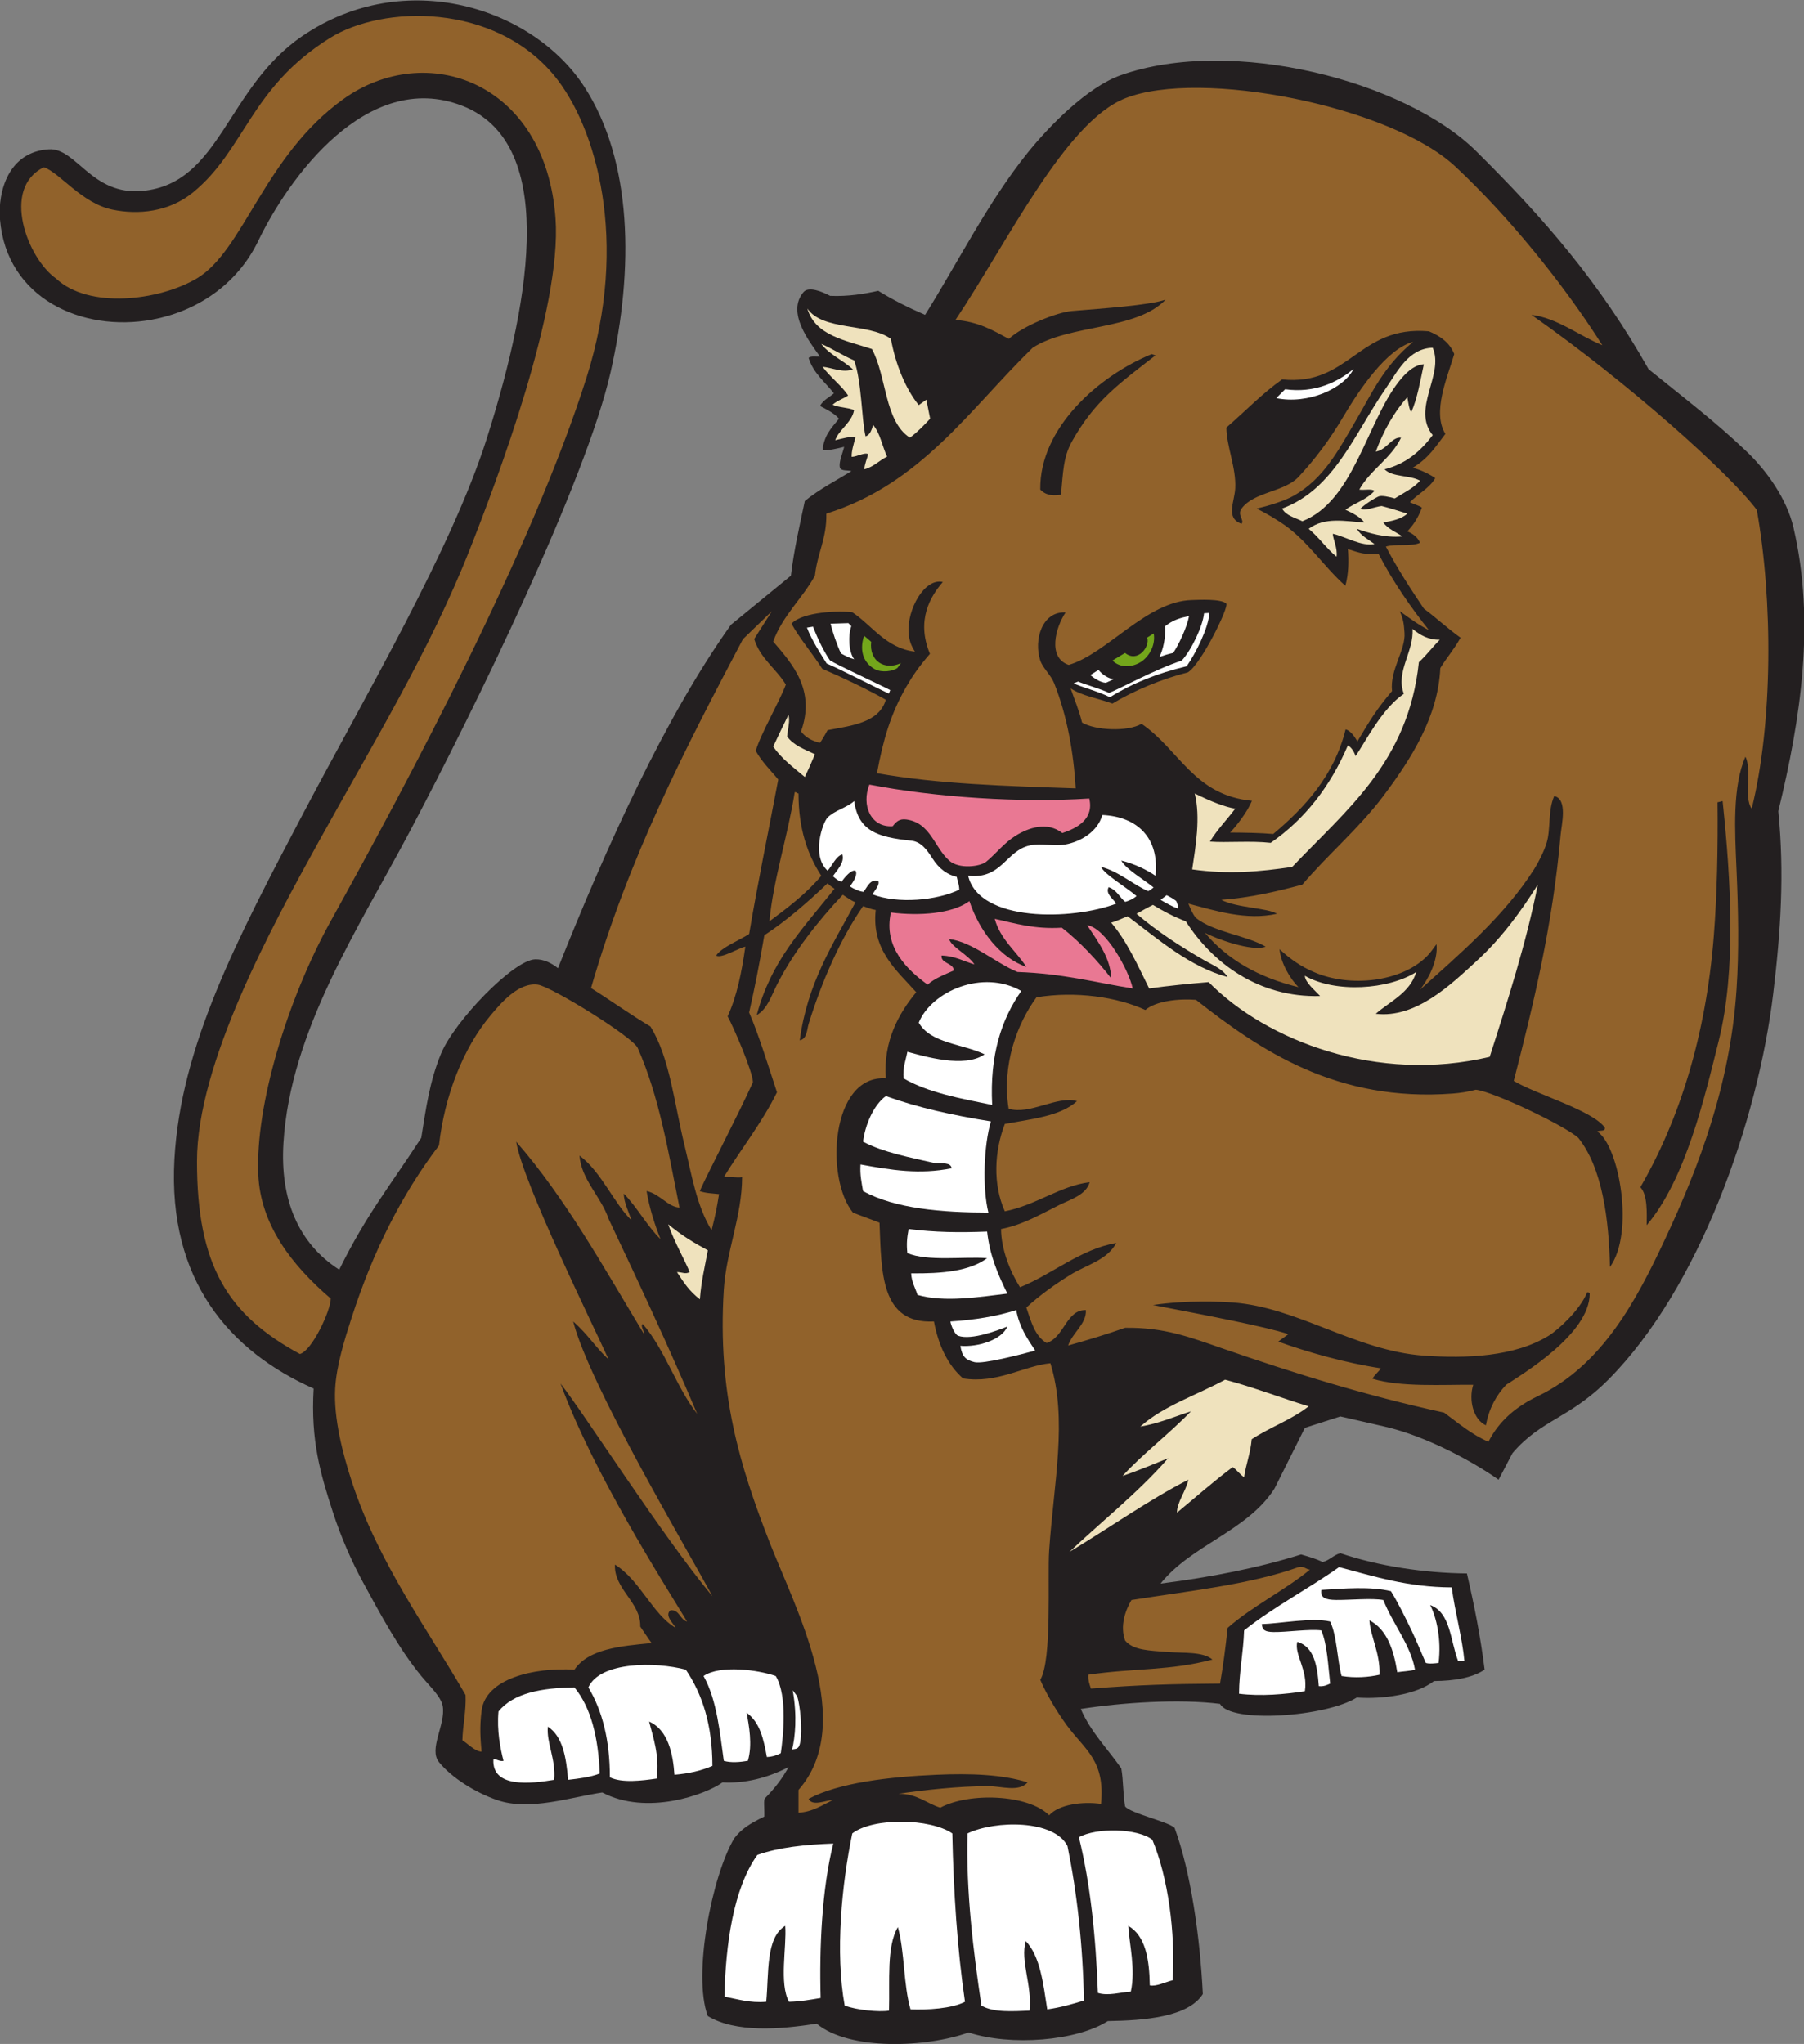 <?xml version="1.0" encoding="UTF-8" standalone="no"?>
<svg
   xmlns:dc="http://purl.org/dc/elements/1.1/"
   xmlns:cc="http://creativecommons.org/ns#"
   xmlns:rdf="http://www.w3.org/1999/02/22-rdf-syntax-ns#"
   xmlns:svg="http://www.w3.org/2000/svg"
   xmlns="http://www.w3.org/2000/svg"
   viewBox="0 0 683.853 774.653"
   height="774.653"
   width="683.853"
   xml:space="preserve"
   id="svg2"
   version="1.1"><rect x="0" y="0" width="683.853" height="774.653" fill="#808080" stroke="none"/><defs
     id="defs6" /><g
     transform="matrix(1.333,0,0,-1.333,0,774.653)"
     id="g10"><g
       transform="scale(0.1)"
       id="g12"><path
         id="path14"
         style="fill:#231f20;fill-opacity:1;fill-rule:evenodd;stroke:none"
         d="m 1248.34,801.359 c -30.03,37.09 19.04,106.211 10.81,158.399 -4.33,27.422 -36.43,56.272 -61.2,86.402 -64.66,78.66 -117.61,178.29 -165.61,266.41 -32.28,59.26 -62.824,128.67 -86.395,201.6 -34.465,106.6 -62.726,201.62 -54.004,349.2 -238.418,105.78 -415.031,307.81 -395.996,651.6 17.868,322.68 178.426,627.24 367.086,985.21 175.709,333.38 421.639,750.18 521.479,1064.96 133.63,421.29 193.16,844.49 -71.08,945.89 C 1042.62,5614.96 819.59,5303.33 734.723,5127.04 673.203,4999.26 555.512,4925.06 431.988,4902.45 232.836,4865.98 18.52,4963.61 0,5186.96 c -6.656,80.23 23.992,192.79 138.887,199.92 78.347,4.87 121.508,-132.43 267.301,-118.2 221.847,21.66 237.382,293.5 454.707,441.03 289.835,196.77 654.555,81.06 801.285,-145.94 135.89,-210.24 141.34,-515.18 74.14,-810.84 -70.43,-309.9 -383.14,-950.51 -571.4,-1306.42 -144.42,-273.02 -339.139,-564.64 -358.846,-884.96 -9.84,-159.88 41.621,-285.03 158.571,-360.11 79.645,160.35 138.675,229.35 233.305,374.72 13.35,82.35 23.21,159.4 56.28,239.46 38.33,92.76 206.45,266.65 267.71,268.14 24.49,0.6 45.93,-10.22 64.8,-25.2 140,351.59 304.52,712.99 491.97,976.59 l 170.44,139.41 c 8.95,75.05 24.99,143.01 39.6,212.4 42.23,34.45 92.44,59.92 132.61,84.79 -9.65,3.45 -30.07,-0.78 -32.87,10.44 -3.83,15.38 9.07,43.75 12.15,58.75 -19.82,-4.89 -42.5,-10.48 -61.49,-9.98 4.21,41.38 22.62,60.88 46.8,90 -14.01,15.99 -34.22,25.79 -54.01,36 8.45,16.75 26.04,24.37 39.6,36 -25.2,32.39 -58.34,56.86 -71.99,100.8 5.97,6.03 21.13,2.87 32.39,3.6 -29.82,42.34 -96.27,125.48 -46.8,183.6 14.33,16.83 52.71,1.54 75.61,-10.8 52.6,-2.2 98.14,5.78 136.79,14.4 41.45,-25.75 86.26,-48.14 133.2,-68.4 96.43,154.38 178.75,320.42 291.6,460.8 61.14,76.06 169.77,186.97 264.8,220.5 317.04,111.9 809.89,-17 1010.52,-215.64 194.23,-192.33 351.62,-373.85 490.54,-620.11 117.2,-94.81 184.74,-145.33 275.35,-230.75 61.39,-57.89 117.81,-138.25 136.79,-219.6 62.41,-267.47 20.8,-544.18 -43.19,-806.4 17.67,-176.47 6.85,-342.15 -14.4,-518.4 C 4998.89,2623 4831.87,2149.43 4575.34,1890.34 4463.75,1777.65 4383.57,1776.3 4301.14,1679.76 l -39.6,-75.59 c -62.15,44.47 -198.48,122.52 -323.99,151.19 l -126.01,28.81 -100.8,-32.4 -86.39,-172.81 c -77.23,-120.76 -236.2,-159.91 -324.01,-270 142.55,18.26 277.37,44.25 399.6,82.81 21.34,-6.27 42.96,-12.25 61.2,-21.6 20.08,5.12 30.62,19.78 50.4,25.19 106.84,-36.15 237.22,-56.44 360,-57.59 20.3,-87.72 38.42,-177.58 50.4,-273.6 -35.49,-23.32 -85.69,-31.91 -143.99,-32.4 -49.95,-39.141 -147.03,-51.993 -219.61,-46.797 -87.88,-55.137 -359.02,-74.2 -388.8,-18.008 -116.52,14.648 -278.73,3.75 -395.99,-14.395 28.5,-66.308 76.36,-113.242 115.19,-169.199 5.96,-33.652 4.72,-74.492 10.8,-108.008 14.18,-19.414 124.46,-43.73 140.79,-61.015 45.84,-124.571 72.4,-309.981 80.28,-472.52 C 3379.18,76.457 3255.44,66.672 3150.33,64.973 3061.79,8.469 2874.96,-6.727 2754.32,32.57 2635.33,-10.223 2415.86,-19.891 2322.34,57.766 2218.71,41.203 2091.51,31.32 2012.73,79.367 c -43.62,117.617 12.41,399.61 75.16,505.196 20.18,26.425 42.95,41.425 85.66,61.992 0.74,26.562 -2.91,46.914 2.06,52.109 17.27,18.066 40.36,42.559 62.73,81.094 0.69,2.93 3.62,3.594 3.6,7.207 -60.98,-31.387 -124.65,-46.777 -187.19,-43.203 -48.4,-35.059 -215.83,-95.391 -342.01,-28.789 -88.72,-12.774 -206.1,-53.614 -298.79,-21.602 -63.25,21.836 -129.9,63.906 -165.61,107.988 v 0" /><path
         id="path16"
         style="fill:#ffffff;fill-opacity:1;fill-rule:evenodd;stroke:none"
         d="m 3849.02,4762.21 c -27.63,-55.59 -129.21,-101.38 -219.61,-82.8 l 25.21,25.2 c 83.23,-11.66 149.17,19.81 194.4,57.6 v 0" /><path
         id="path18"
         style="fill:#ffffff;fill-opacity:1;fill-rule:evenodd;stroke:none"
         d="m 3381.3,4059.79 c -5.52,-32.36 -30.32,-83.37 -44.95,-104.83 -17.43,-4.01 -21.29,-5.38 -39.31,-11.49 10.88,21.53 17.89,53.69 16.5,87.49 22.37,17.99 42.98,23.57 67.76,28.83 v 0" /><path
         id="path20"
         style="fill:#ffffff;fill-opacity:1;fill-rule:evenodd;stroke:none"
         d="m 3439.39,4068.71 c -3.04,-43.94 -39.09,-114.88 -64.74,-151.62 -83.58,-20.16 -151.26,-46.67 -218.3,-88.13 -30.7,16.11 -85.66,30.34 -103.03,39.62 l 12.56,5.06 c 14.8,-6.7 67.19,-22 88,-32.34 22.31,7.66 132.25,67.78 206.69,91.83 28.21,30.62 59.87,97.83 63.55,134.62 l 15.27,0.96 v 0" /><path
         id="path22"
         style="fill:#ffffff;fill-opacity:1;fill-rule:evenodd;stroke:none"
         d="m 2421,4031.09 c -9.62,-26.78 -7.52,-73.9 8.15,-94.13 -14.6,4.02 -23.88,9.24 -37.38,16.45 -10.99,22.09 -25.08,63.81 -29.66,84.77 l 50.49,1.57 8.4,-8.66 v 0" /><path
         id="path24"
         style="fill:#ffffff;fill-opacity:1;fill-rule:evenodd;stroke:none"
         d="m 2312.12,4029.66 c 15.26,-40.04 33.35,-74.37 48.06,-95.8 18.54,-12.25 145.27,-70.77 171.46,-84.57 l -3.84,-9.83 c -23.74,10.2 -139.74,69.84 -176.87,85.45 -13.74,21.81 -42.06,65.04 -56.16,101.94 l 17.35,2.81 v 0" /><path
         id="path26"
         style="fill:#ffffff;fill-opacity:1;fill-rule:evenodd;stroke:none"
         d="m 3167.11,3880.72 c -7.83,-4.06 -13.59,-6.97 -22.15,-10.65 -16.35,0.67 -36.35,14.81 -44.15,22.11 l 23.19,14.49 c 10.29,-13.42 29.69,-25.7 43.11,-25.95 v 0" /><path
         id="path28"
         style="fill:#e97893;fill-opacity:1;fill-rule:evenodd;stroke:none"
         d="m 3097.66,3541.09 c 13.8,-58.43 -34.07,-84.2 -76.55,-98.28 -43.17,33.59 -95.9,15.15 -132.42,-7.35 -32.96,-20.32 -55.27,-50.23 -83.76,-73.94 -16.99,-14.14 -77.53,-22.27 -105.79,3.04 -42.78,38.32 -52.48,106.87 -121.33,116.79 -21.45,3.1 -30.41,-7.99 -39.11,-19.06 -62.59,-4.34 -89.64,60.02 -66.36,118.27 188.9,-36.38 431.58,-52.3 625.32,-39.47 v 0" /><path
         id="path30"
         style="fill:#ffffff;fill-opacity:1;fill-rule:evenodd;stroke:none"
         d="m 3350.74,3227.77 c -17.24,5.97 -33.32,15.1 -50.4,25.19 6.02,4.5 13.84,10.06 17.19,13.08 10.22,-4.75 19.18,-10.16 27.52,-16.54 2.7,-6.3 5.38,-13.86 5.69,-21.73 v 0" /><path
         id="path32"
         style="fill:#e97893;fill-opacity:1;fill-rule:evenodd;stroke:none"
         d="m 2918.74,3062.16 c -29.62,45.98 -73.53,77.66 -90,136.8 58.88,-13.12 114.01,-29.99 190.8,-25.2 51.18,-38.99 105.3,-98.21 140.4,-144 -1.13,55.52 -36.14,102.71 -68.4,151.2 54.05,-8.28 119.55,-131.06 129.6,-180 -104.52,16.4 -196.45,42.33 -327.59,46.8 -61.99,25.52 -129.9,86.71 -194.41,93.6 7.15,-23.24 52.81,-43.19 72,-72 -30.78,8.82 -55.19,24 -93.59,25.2 -2.52,-23.33 33.46,-20.23 35.13,-42.56 -25.09,-10.92 -56.11,-22.86 -74.73,-40.24 -57.74,41.67 -126.54,107.29 -104.4,205.2 82.24,-10.48 175.29,-3.21 223.2,32.4 28.63,-85.41 86.68,-160.46 161.99,-187.2 v 0" /><path
         id="path34"
         style="fill:#73a61b;fill-opacity:1;fill-rule:evenodd;stroke:none"
         d="m 3262.3,3998.62 18.67,11.78 c 5.85,-34.9 -14.38,-66.77 -36.38,-80.9 -23.98,-15.37 -58.46,-18.49 -81.04,3.86 l 35.84,21.54 c 36.41,-29.39 71.86,18.91 62.91,43.72 z m -805.08,5.2 20.31,-17.28 c -6.42,-54.81 38.52,-82.36 84.81,-60.38 l -10.23,-13.89 c -12.61,-9.45 -44.6,-14.36 -64.81,-3.2 -26.9,14.87 -45.7,46.47 -30.08,94.75 v 0" /><path
         id="path36"
         style="fill:#ffffff;fill-opacity:1;fill-rule:evenodd;stroke:none"
         d="m 3285.95,3321.36 c -24.23,16.56 -59.59,34.01 -97.21,43.2 12.32,-24.2 65.54,-54.72 91.79,-76.52 -4.22,-2.63 -8.11,-7.27 -15.26,-10.32 -38.83,15.62 -85.98,57.55 -134.13,68.84 11.12,-22.5 67.61,-54.79 100.8,-82.8 -8.39,-7.67 -19,-12.69 -32.15,-16.56 -15.74,12.6 -23.89,33.71 -47.04,41.76 -10.27,-18.77 13.96,-33.95 21.6,-46.8 -124.14,-47.35 -389.41,-53.81 -421.21,79.2 96.86,-10.45 107.26,72.06 176.4,86.41 34.31,7.11 65.06,-3.74 99.53,2.42 42.95,7.68 92.15,35.47 105.68,83.97 101.46,-4.8 162.64,-66.83 151.2,-172.8 z m -565.21,-3.07 c 2.37,-13.23 6.99,-21.13 7.21,-36.53 -63.03,-30.31 -174.11,-41.22 -246.93,-13.23 8.55,13.71 21.21,26.99 16.52,38.43 -22.73,6 -30.8,-17.21 -41.72,-31.24 -9.62,0.21 -28.89,8.35 -38.69,15.68 12.7,16.48 22.15,35.06 15.62,44.36 -12.4,3.26 -30.4,-18.24 -39.65,-31.79 -10.12,3.66 -16.19,8.93 -24.55,16.17 11.07,16.24 34.47,39.13 26.72,62.12 -18.66,-5.94 -29.29,-33.45 -41.72,-46.5 -47.13,42.7 -14.18,136.78 0,151.2 20.22,20.58 54.13,27.47 75.6,46.8 11.64,-84.36 65.06,-102.77 162.07,-112.62 27.09,-2.76 43.87,-24.11 60.48,-50.52 18.9,-30.04 43.85,-46.97 69.04,-52.33 v 0" /><path
         id="path38"
         style="fill:#91622b;fill-opacity:1;fill-rule:evenodd;stroke:none"
         d="m 4556.75,4829.76 c -66.55,27.13 -128.65,77.67 -201.61,86.4 275.7,-193.4 561.21,-449.12 640.81,-554.4 45.82,-255.39 46.32,-605.26 -14.41,-849.6 -23.61,31.59 1.37,111.77 -17.99,147.6 -37.05,-85.35 -30.11,-208.99 -25.21,-320.4 5.18,-117.95 7.39,-231.66 0,-342 -18.15,-270.88 -107.16,-503.31 -201.59,-705.59 -83.56,-178.98 -180.68,-362.11 -363.61,-450 -59.11,-28.4 -109,-67.95 -140.39,-129.61 -48.66,20.96 -85.8,53.42 -126,82.81 -225.17,49.49 -421.58,110.12 -633.61,183.6 -88.78,30.76 -162.66,59.25 -273.6,57.59 -52.4,-18.39 -106.63,-34.96 -161.99,-50.39 12.09,36.51 52.86,61.51 50.4,100.78 -55.96,1.49 -61.16,-77.67 -111.6,-93.59 -33.36,19.45 -44.29,61.33 -57.61,100.8 37.12,34.22 80.65,65.57 126.01,93.6 44.89,27.75 104.25,41.36 129.6,90 -101.24,-17.62 -180.76,-88.01 -273.61,-126 -27.5,43.42 -53.59,107.05 -53.99,165.6 62.44,11.88 113.13,42.39 165.59,68.4 31.37,15.55 76.6,28.66 86.4,64.81 -83.49,-10.18 -152.85,-65.49 -241.19,-82.81 -34.59,76.93 -29.87,171.03 0,248.41 75.97,14.03 158.17,21.82 205.2,64.79 -57.61,16.07 -133.36,-40.08 -194.41,-21.6 -20.23,124.88 24.82,242.94 79.21,316.81 111.92,18.51 230.83,0.48 309.6,-36.01 29.84,25.83 96.13,32.81 143.99,28.8 182.9,-143.78 400.12,-291.48 730.8,-266.4 19.58,1.48 41.78,4.67 64.81,10.8 47.49,-4.06 253.68,-102.21 291.59,-136.8 68.35,-85.29 87.09,-231.36 90,-367.2 70.6,97.42 26.47,344.53 -36,385.21 6,4.79 22.91,-1.31 21.61,10.8 -34.51,49.49 -196.61,95.2 -259.2,133.19 55.55,215.22 110.79,442.61 133.2,698.4 2.66,30.43 21.12,102.26 -18.01,111.6 -18.75,-42.16 -9.4,-93.57 -21.6,-133.2 -7.7,-25.03 -23.33,-55.71 -36,-75.6 -84.85,-133.26 -213.71,-242.52 -324,-342 20.31,25.85 52.03,80.7 46.8,129.6 -12.76,-16.89 -16.88,-24.25 -28.79,-36 -71.89,-70.92 -216.28,-88.78 -320.4,-43.2 -35.77,15.65 -64.36,34.58 -97.21,64.8 2.89,-36.72 29.12,-83.74 54.01,-107.99 -113.12,27.28 -202.3,78.5 -266.4,154.79 28.95,-16.03 134.62,-54.81 172.79,-39.6 -51.39,31.33 -147.07,40.7 -198.95,82.26 -7.93,10.54 -13.93,23.23 -20.65,40.14 76.98,-20.27 164.65,-48.51 252,-28.8 -28.04,17.03 -115.31,16.68 -158.4,39.6 84.95,6.26 158.43,23.98 230.41,43.2 72.78,85.77 161.09,159.8 230.4,252 80.45,107.03 155.6,225.93 162,363.6 16.88,28.34 38.14,51.61 57.6,86.4 -36.51,25.9 -66.93,55 -104.41,82.8 -38.09,56.7 -75.51,114.09 -108,176.4 27.54,8.46 72.74,-0.73 97.2,10.8 -6.81,15.32 -19.06,25.19 -36,32.4 14.95,16.48 28.83,34.02 41.18,67.28 -4.83,5.02 -24.65,10.63 -33.98,15.52 22.82,24 54.67,38.94 72,68.4 -15.29,10.94 -39.9,23.26 -64.05,29.55 46.12,28.07 64.53,59.61 92.85,96.45 -38.09,61.43 5.27,159.69 25.21,226.8 -12.85,32.75 -39.91,51.3 -72,64.8 -201.25,17.53 -225.64,-156.53 -417.6,-136.8 -57.62,-40.78 -105.56,-91.25 -158.4,-136.8 0.22,-52.78 28.29,-114.32 25.2,-172.8 -2.07,-39.09 -28.39,-84.93 17.99,-100.8 8.98,10.43 -13.47,24.76 0,43.2 35.04,47.96 121.38,46.59 162.01,90 47.52,50.8 88.62,106.02 125.99,169.2 46.6,78.78 124.57,194.81 200.02,214.8 -84.7,-70 -115.46,-142.84 -166.19,-229.2 -48.21,-82.05 -88.76,-159.85 -173.01,-207.98 -28.1,-16.05 -76.08,-29.9 -105.61,-36.82 31.69,-16.36 45.71,-24.97 68.39,-39.6 73.12,-47.15 119.43,-122.98 183.61,-180 9.53,35.42 9.7,70.59 7.19,104.4 37.31,-12.18 48.23,-15.67 87.31,-13.78 40.91,-79.21 91.54,-151.77 143.1,-216.62 -27.16,13.67 -54.29,33.09 -82.81,54 11.49,-26.88 11.62,-38.88 13.36,-61.42 3.8,-49.05 -42.2,-105.29 -35.39,-165.81 -43.85,-51.43 -63.98,-84.89 -98.73,-143.57 -6.82,13.04 -19.78,31.75 -33.39,34.5 -32.07,-131.13 -117.04,-222.9 -205.85,-297.3 -36.4,3.09 -79.46,3.84 -122.4,4.11 18.91,20.14 49.12,58.99 61.91,90.24 -165.43,15.78 -206.2,145.36 -313.9,218.85 -40.37,-23.37 -131.9,-18.6 -169.2,3.6 -8.43,34.77 -21.55,64.85 -32.4,97.2 32.43,-21.57 79.41,-28.58 118.8,-43.2 60.83,37.02 141.22,70.25 214.61,88.78 37.41,22.86 118.19,187.11 108.96,195.59 -15.32,14.08 -78.51,10.37 -97.8,9.88 -128.98,-3.34 -240.52,-151.88 -350.05,-184.35 -61.2,20.7 -37.45,106.72 -8.93,149.3 -67.19,3.47 -91.18,-78.5 -72,-136.8 7.12,-21.61 30.07,-40.72 39.61,-64.8 36.67,-92.57 54.8,-194.66 61.19,-298.67 -199.63,6.77 -389.88,11.98 -565.19,43.07 17.38,94.44 39.14,169.06 82.79,244.81 17.74,30.77 35.75,57.54 67.83,94.58 -40.09,96.05 1.96,163.94 36.57,204.21 -52.23,12.12 -101.96,-78.8 -97.19,-144 1.75,-24.01 7.31,-36.74 17.99,-54 -82.51,9.89 -122.49,75.22 -178.11,112 -35.67,4.76 -140.42,2.1 -173.08,-32.44 22.24,-40.38 62.8,-89.24 87.53,-128.12 62.91,-27.08 131.27,-60.08 180.87,-88.24 -19.32,-64.68 -94.73,-73.27 -165.6,-86.4 -6.03,-10.69 -13.75,-24.65 -21.61,-36 -23.4,5.39 -41.73,15.87 -53.99,32.4 42.43,118.25 -25.51,192.75 -79.2,255.6 27.36,74.63 82.5,121.49 118.79,187.2 6.41,63.21 33.94,105.27 32.41,176.4 269.01,83.79 407.94,297.65 586.8,471.6 104.19,67.4 294.21,48.99 378,136.8 -48.83,-16.32 -176.95,-24.75 -266.41,-32.27 -42.12,-3.54 -138.72,-41.92 -179.39,-79.33 -46.02,24.79 -86.35,48.66 -151.8,54 148.74,222.06 312.05,562.37 482.39,630 213.92,84.94 755.1,-22.23 938.7,-193.49 150.4,-140.3 306.15,-331.56 418.51,-508.51 z M 2373.33,3284.45 c -97.76,-121.81 -180.07,-206 -221.39,-359.08 29.86,16.27 41.75,55.09 57.61,86.39 47.31,93.42 118,182.4 187.19,255.6 11.47,-7.73 23.47,-16.15 36.01,-21.6 -64.12,-119.49 -137.06,-230.15 -158.4,-392.39 21.04,4.26 20.57,31.84 25.2,46.79 36.21,117.06 89.25,240.39 154.8,334.8 11.66,-3.93 22.48,-8.71 36,-10.8 -12.55,-114.87 61.54,-173.4 115.2,-234 -49.51,-59.64 -94.2,-139.43 -86.4,-244.8 -156.63,10.18 -173.11,-283.65 -93.6,-381.6 24.8,-10 50.7,-18.88 75.59,-28.79 5.73,-139.49 2.04,-288.36 154.81,-280.8 12.93,-68.67 39.28,-123.92 82.79,-162.01 97.63,-15.37 173.44,35.94 248.41,43.2 49.27,-159.98 9.71,-337.48 -3.6,-532.79 -5.08,-74.49 8.94,-310.45 -25.21,-367.21 16.96,-39.997 47.14,-90.68 75.61,-129.587 50.84,-69.511 109.3,-98.808 97.19,-223.203 -53.82,7.618 -120.1,-1.855 -147.59,-32.402 -59.31,59.707 -227.49,65.879 -309.6,21.602 -40.13,12.675 -65.8,39.804 -118.81,39.589 73.25,10.723 170.46,21.602 255.6,21.602 37.45,0 86.76,-17.734 111.6,10.801 -71.85,22.402 -161.77,25.879 -259.2,21.601 -134.39,-5.898 -278,-22.48 -363.59,-68.398 10.39,-22.422 47.91,-4.141 68.4,-3.594 -29.91,-14.492 -55.77,-33.047 -97.2,-36.016 0,21.602 0,43.204 0,64.805 166.5,189.336 -8.85,515.82 -82.8,705.61 -84.1,215.78 -147.83,423.06 -129.61,716.4 6.8,109.3 51.64,208.38 52.05,320.18 -16.45,-2.4 -34.76,2.36 -52.05,0.21 49.68,81.14 108.08,153.54 151.21,241.21 -21.14,63.83 -52.05,164.77 -79.2,226.79 16.4,72.71 29.28,137.96 43.2,219.6 64.4,42.57 122.98,93.61 180.08,147.96 5.85,-6.47 8.48,-8.09 19.7,-15.67 z m -113.38,274.51 c 5.81,1.02 6.19,-3.4 10.8,-3.6 -0.06,-99.65 25.52,-173.67 64.8,-234 -42.01,-50.38 -94.62,-90.19 -147.6,-129.6 11.44,120.56 52.53,242.66 72,367.2 z M 3725.14,1348.57 c -73.26,-59.93 -162.99,-103.4 -234,-165.61 -5.78,-54.22 -12.57,-107.42 -21.6,-158.4 -141.38,-1.03 -225.83,-3.32 -367.22,-14.18 -5.19,15.2 -8.23,24.67 -7.19,39.59 135.44,19.36 230.39,10.61 352.82,42.99 -27.86,23.4 -82.52,17.68 -129.61,21.6 -47.83,3.99 -95.33,3.99 -118.8,32.4 -15.18,41.35 0.71,85.86 18.01,115.2 163.7,25.9 335.52,43.67 475.2,93.61 16.43,3.23 20.4,-5.99 32.39,-7.2 z M 852.891,1961.65 c -204.317,110.74 -292.825,250.31 -292.739,547.89 0.075,278.54 211.368,664.76 346.582,909.53 150.956,273.27 315.816,542.39 429.276,830.18 77.19,195.8 262.17,684.08 243.79,940.81 -27.98,390.84 -369.43,508.09 -604.312,338.87 -224.394,-161.68 -282.672,-429.9 -415.269,-508.83 -107.891,-64.22 -308.625,-87.82 -400.91,-0.62 -81.223,57.08 -157.161,256.73 -34.602,316.35 45.438,-15.43 107.559,-102.64 195.41,-120.63 72.504,-14.85 160.164,-7.13 228.883,49.2 148.195,121.48 161.891,296.51 388.574,438.58 151.056,94.66 468.346,100.38 638.806,-106.97 118.54,-144.19 214.33,-470.15 91.76,-857.57 -153.8,-486.12 -504.81,-1144.49 -726.191,-1543.29 -125.89,-226.79 -215.761,-527.7 -207.5,-722.5 6.024,-142.09 93.598,-257.09 206.117,-353.38 0.239,-33.24 -53.054,-148.44 -87.675,-157.62 z m 1342.249,2112.11 -50.39,-79.2 c 17.28,-55.92 62.35,-84.04 90,-129.6 -18.22,-49.02 -71.61,-139.98 -85.57,-188.41 17.5,-31.83 44.8,-57.88 63.96,-81.59 -27.57,-146.42 -57.75,-290.24 -82.79,-439.2 -30.18,-19.05 -79.27,-38.31 -93.61,-61.2 13.83,-9.75 65.45,22.32 82.81,25.2 -10.33,-72.47 -24.08,-141.52 -50.4,-198 16.78,-30.3 71.73,-157.86 71.99,-187.2 -37.89,-85.06 -123.41,-248.06 -151.19,-309.59 16.75,-6.34 34.06,-6.21 54.84,-8.69 -6.67,-41.4 -9.63,-56.85 -21.18,-102.69 -42.82,69.02 -57.31,161.17 -76.87,240.97 -29.51,120.41 -42.22,250.92 -97.19,338.4 -56.47,33.54 -113.52,74.42 -168.84,109.09 107.73,372.27 266.26,677.88 432.02,992.12 l 82.41,79.59 z M 1647.95,2525.77 c 4.9,-68.3 61.28,-116.32 82.8,-180 86.48,-182.32 172.06,-365.54 251.99,-554.41 -59.99,76.82 -91.41,182.19 -154.79,255.6 -7.91,-4.68 4.25,-19.45 3.59,-28.8 -114.63,188.98 -222.17,385.04 -363.59,547.2 18.12,-115.72 222.84,-530.02 262.8,-619.2 -36.4,33.21 -57.7,70.2 -100.8,108.01 47.82,-184.72 326.82,-651.35 396,-781.21 -147.11,177.48 -361.95,515.68 -432,604.81 95.27,-258.93 292.35,-564.48 360,-676.8 -20.91,5.49 -20.06,32.73 -46.81,32.4 -18.68,-14.55 8.04,-37.79 14.4,-50.41 -65.38,37.81 -101.52,136.08 -172.79,180 -3.46,-69.78 74.39,-107.62 72,-176.41 10.84,-15.54 21.15,-31.64 32.39,-46.79 -89.93,-8.46 -179.94,-16.86 -219.59,-75.59 -118.39,7.01 -252.57,-26.62 -263.95,-116.385 -6.26,-49.316 -2.99,-80.742 -0.2,-116.64 -18.21,-0.196 -42.86,25.8 -54.45,32.187 0.88,41.445 11.14,84.004 9,128.828 -104.82,182.38 -248.99,376.37 -324.005,608.4 -25.496,78.87 -51.336,178.28 -46.8,262.81 3.476,64.83 26.652,139.28 46.8,201.6 61.025,188.73 141.665,349.05 248.395,489.59 15.68,140.57 68.42,276.92 147.61,370.81 27.8,32.95 78.29,93.62 133.2,86.39 38.18,-5.03 270.46,-148.53 284.4,-179.99 60.88,-137.48 86.99,-294.61 118.79,-453.61 -31.68,0.76 -56.66,39.31 -93.59,46.81 8.47,-50.58 24.04,-97.54 39.59,-136.81 -39.31,38.69 -64.69,88.69 -104.39,129.61 -0.07,-24.52 14.7,-53.72 21.6,-75.61 -49.08,46.93 -85.49,137.72 -147.6,183.61 z m 1310.39,1893.59 c 13.18,-13.22 28.02,-19.13 58.89,-14.65 5.93,62.46 6.15,106.86 31.11,151.45 64.25,114.8 133.07,163.73 237.61,244.8 l -10.81,3.6 c -150.28,-61.53 -319.27,-209.7 -316.8,-385.2 z m 1926.01,-889.2 c 1.29,-129.1 -1.4,-263.56 -10.8,-381.6 -22.74,-285.07 -98.84,-522.88 -208.8,-712.79 21.12,-20.86 18.34,-76.7 18,-108 111.05,130.72 165.18,365.02 205.2,525.6 49.47,198.47 34.55,454.98 10.79,680.39 l -14.39,-3.6 z m -370.8,-1393.2 c -20.99,-51.56 -83.92,-107.34 -108,-122.4 -97.74,-61.09 -236.76,-66.15 -356.41,-57.6 -194.79,13.91 -359.01,137.99 -543.59,151.2 -33.32,2.38 -129.12,7.14 -226.81,-7.19 164.32,-31.66 317.82,-61.02 385.21,-82.81 -6.7,-5.36 -21.33,-15.18 -28.81,-21.27 81.67,-29.63 189.59,-60.39 291.61,-75.92 -5.23,-9.18 -17.35,-17.76 -23.8,-29.59 79.14,-24.53 201.58,-16.6 286.59,-17.21 -13.64,-43.47 0.53,-99.39 36.01,-115.21 8.97,48.63 29.66,85.54 57.59,115.21 48.15,31.39 237.88,145.06 237.6,259.2 -0.79,2.79 -3.01,4.18 -7.19,3.59 v 0" /><path
         id="path40"
         style="fill:#efe2bd;fill-opacity:1;fill-rule:evenodd;stroke:none"
         d="m 4373.14,3296.16 c -31.85,-162.54 -86.57,-333.43 -136.79,-489.61 -318.99,-75.6 -633.99,44.71 -799.2,212.41 -57.71,-4.7 -114.33,-10.48 -169.2,-18 -32.62,65.79 -62.78,134.02 -108.01,187.2 16.32,4.3 30.33,11.88 46.81,18 85.74,-64.28 175.69,-143.47 284.39,-172.8 -13.94,22.99 -43.28,34.44 -64.79,46.8 -67.56,38.83 -134.62,82.16 -194.41,133.2 16.2,8.8 30.01,17 46.8,25.2 28.99,-17.83 59.73,-33.88 93.6,-46.8 75.58,-118.26 206.8,-217.13 381.61,-212.4 -13.03,14.91 -42.91,38.64 -43.21,57.6 86.12,-49.51 237.81,-39.81 316.81,10.8 -18.12,-59.88 -73.57,-82.44 -115.21,-118.8 114.73,-13.62 214.37,83.52 288,151.2 71.55,65.76 128.03,144.47 172.8,216 z m -356.39,727.2 c 22.14,-17.91 44.88,-31.4 77.74,-30.95 -23.18,-23.37 -37.24,-43.4 -59.52,-63.84 -29.96,-284.44 -207.22,-420.61 -360.22,-582.01 -91.82,-13.79 -180.1,-21.79 -284.41,-7.2 9.55,63.75 24.28,147.99 7.21,216 47.18,-23.43 86.73,-38.61 115.2,-43.2 -23.52,-31.32 -51.09,-59.41 -72.01,-93.6 46.97,-3.83 115.15,2.89 172.81,-3.6 97.91,67.68 169.92,161.28 219.59,277.2 9.63,-5.46 17.97,-18.29 21.72,-30.65 26.53,37.62 73.83,134.06 137.41,177.29 -24.36,62.88 29.55,120.43 24.48,184.56 z m -1774.81,-244.8 c 5.81,-13.12 -2.16,-43.35 -3.6,-61.2 18.1,-25.1 49.65,-36.75 79.2,-50.4 -9.11,-22.08 -18.66,-43.73 -28.79,-64.8 -31.96,26.85 -65.88,51.72 -90,86.4 14.29,30.11 28.47,60.33 43.19,90 z M 1900.17,2330.44 c 38.97,-32.11 72.99,-52.71 112.85,-74.04 -8.65,-46.54 -18.9,-87.89 -22.67,-139.32 -30.21,23.79 -43.88,44.81 -65.21,77.48 15.21,0.1 23.25,-6.97 36,0 -11.16,29.51 -43.72,85.69 -60.97,135.88 z m 1821.37,-517.48 c -47.58,-37.62 -110.64,-59.75 -162,-93.59 -3.33,-39.87 -16.14,-70.26 -21.59,-108.01 -12.86,8.65 -20.83,21.09 -32.4,28.81 -56.25,-41.96 -105.69,-86.31 -158.4,-129.61 -0.76,28.4 25.29,61.07 32.39,93.61 -104.87,-52.42 -232.86,-141.95 -338.4,-205.21 84.3,80.31 197.47,170.17 280.8,266.4 -34.72,-14.14 -87.71,-36.29 -129.6,-50.39 52.39,58.32 133.68,120.71 194.41,183.6 -41.31,-12.91 -93.96,-35.26 -144,-43.21 65.88,58.93 160.29,89.32 241.2,133.21 82.51,-21.9 157.49,-51.31 237.59,-75.61 v 0" /><path
         id="path42"
         style="fill:#efe2bd;fill-opacity:1;fill-rule:evenodd;stroke:none"
         d="m 4074.35,4822.56 c 33.4,-76.86 -61.19,-172.9 0,-248.4 -33.65,-44.36 -74.67,-81.33 -136.8,-97.2 21.63,-22.76 72.63,-16.16 100.79,-32.4 -19.03,-21.76 -47.04,-34.56 -71.99,-50.4 -15.71,4.63 -37.05,9.12 -45.28,5.91 -11.57,-4.5 -40.21,-22.93 -51.93,-34.71 10.24,-8.66 40.95,5.3 59.96,7.31 23.88,-6.13 50.47,-14.48 73.24,-21.71 -17.2,-15.28 -42.24,-20.63 -68.39,-25.2 13.36,-19.06 35.89,-26.51 54,-39.6 -50.14,-4.56 -96.56,10.25 -129.61,21.6 13.12,-20.55 32.54,-29.87 50.4,-43.2 -35.61,-7.98 -85.68,22.32 -118.51,29.13 -0.44,-12.12 14.45,-42.29 10.51,-65.13 -29.06,23.74 -50.17,55.42 -79.2,79.2 46.1,34.63 104.38,21.26 158.4,18 -10.17,14.91 -34.01,27.29 -53.89,36.21 25.16,19.1 59.55,27.74 82.69,53.79 -9.08,6.78 -28.13,1.42 -43.19,3.6 31.89,56.91 89.98,87.62 118.8,147.6 -26.39,3.06 -41.21,-35.21 -72.01,-39.6 22.46,59.15 51.32,111.89 90,154.8 1.83,-13.28 4.93,-33.96 10.8,-43.2 17.72,39.89 25.74,89.46 36,136.8 -29.98,-2.03 -54.37,-27.84 -71.99,-50.4 -90.94,-116.43 -127.64,-338.8 -273.6,-396 -21.02,10.19 -46.48,15.93 -57.6,36 148.6,54.92 205.07,212.37 295.19,342 32.02,46.07 63.53,113.32 133.21,115.2 z m -1778.4,111.6 c 43.68,-64.32 175.22,-40.77 237.6,-86.4 12.88,-71.11 41.47,-141.87 79.2,-188.15 l 21.6,15.35 10.79,-54 c -18,-19.19 -36.1,-38.29 -57.59,-54 -72.91,47.09 -65.63,174.38 -108,252 -74.91,24.69 -161.29,37.92 -183.6,115.2 z m 39.6,-100.8 c 23.52,-8.9 62.31,-33.67 93.6,-46.8 21.67,-60.51 20.85,-167.64 32.39,-216 13.28,4.72 17.12,18.89 21.6,32.4 20.03,-23.18 25.69,-60.71 39.61,-90 -22.77,-10.83 -38,-29.19 -64.8,-36 1.14,16.86 7.69,28.31 10.8,43.2 -10.09,5.68 -30.92,-7.16 -46.69,-7.91 -1.18,15.12 6.34,39.6 10.69,54.71 -14.69,4.87 -32.45,-1.63 -57.61,-7.2 10.65,30.15 47.82,50.63 53.63,85.62 -16.39,7.6 -44.82,7.18 -60.82,15.18 10.23,10.57 30.71,17.3 44.02,26.39 -19.62,29.18 -50.35,51.27 -72.82,81.61 27.1,-2.22 57.62,-18.45 86.4,-7.2 -28.25,25.75 -66.48,41.53 -90,72 v 0" /><path
         id="path44"
         style="fill:#ffffff;fill-opacity:1;fill-rule:evenodd;stroke:none"
         d="m 2904.35,2993.77 c -55.91,-79.69 -90.18,-181.02 -82.81,-324.01 -90.82,18.38 -183.15,35.25 -251.99,75.6 -2.67,31.47 6.39,51.21 10.8,75.61 47.17,-12.64 162.75,-47.64 219.59,-7.21 -62.52,29.88 -153.83,30.96 -187.19,90.01 36.21,88.93 181.38,152.61 291.6,90 z m -650.09,-1988.11 12.88,-17.094 c 8.54,-26.269 14.84,-94.668 8.57,-130.527 -3.29,-18.789 -9.39,-19.004 -22.96,-20.684 8.06,33.438 14.94,94.395 1.51,168.305 z m -620.71,8.1 c 47.7,-57.889 67.77,-143.416 72,-244.803 -25.73,-10.273 -57.64,-14.355 -90,-17.988 -5.3,64.297 -15.5,123.691 -57.6,151.191 -4.34,-46.347 23.16,-92.012 18,-151.191 -66.93,-11.192 -176.89,-23.731 -172.81,57.597 3.9,4.61 17.63,-7.011 28.8,-3.593 -9.23,34.882 -19.23,86.152 -14.4,140.39 42.36,52.442 122.56,67.047 216.01,68.397 z m 392.4,-223.201 c -30.94,-13.457 -66.96,-21.836 -108,-25.196 -3.85,56.719 -17.23,127.617 -72,151.192 11.59,-46.094 29.87,-94.903 21.59,-161.992 -41.55,-5.977 -98.76,-13.243 -133.19,3.593 0.04,105.664 -21.58,189.629 -61.21,255.604 33.28,74.01 191.87,73.2 277.21,50.41 46.95,-69.451 75.53,-157.283 75.6,-273.611 z m 180,255.601 c 34.6,-56.539 20.67,-177.789 14.4,-219.605 -8.99,-4.766 -23.29,-10.313 -39.6,-10.782 -9.43,51.778 -19.7,98.907 -57.61,125.997 6.75,-36.153 17.23,-91.329 3.6,-136.797 -22.03,-3.809 -48.63,-6.075 -68.4,0 -11.11,76.914 -18.59,171.465 -57.59,241.187 47.16,31.98 154.13,17.72 205.2,0 z m 1922.39,252 c 9.28,-70 30.66,-146.82 36.01,-208.79 -6,0 -12.01,0 -18,0 -22.03,57.17 -21.02,137.38 -79.2,158.4 17.46,-33.93 32.37,-97.06 23.9,-164.34 -9.32,-1.33 -27.22,-3.26 -36.47,0.02 -10.33,23.71 -28.92,68.44 -40.48,92.32 -18.53,38.27 -37.26,76.9 -58.55,111.59 -58.32,13.96 -132.42,7.79 -198,3.61 -3.29,-22.38 11.7,-28.26 42.34,-28.59 36.99,-0.4 102.15,5.8 134.06,-0.22 26.5,-67.44 77.87,-128.03 90,-197.99 -14.97,-4.24 -33.9,-4.51 -50.4,-7.21 -10.41,65.2 -29.6,121.61 -79.2,147.6 2.34,-44.67 30.92,-93.71 28.79,-154.8 -30.45,-6.94 -69.57,-10.02 -108,-3.6 -13.21,49.2 -12.58,112.21 -32.39,154.81 -50.95,12.24 -144.98,-6.04 -194.41,-7.21 1.52,-16.64 7.89,-22.26 33.29,-22.67 37.13,-0.61 101.1,9.06 135.92,4.68 17.16,-41.64 19.02,-98.57 25.2,-151.21 -9.34,-3.86 -17.66,-8.75 -32.41,-7.2 -4.27,58.14 -13.14,111.66 -61.2,126.01 -9.35,-36.09 31.29,-80.41 21.6,-140.41 -56.39,-8.788 -125.06,-14.94 -187.19,-7.187 0.45,64.337 12.37,117.207 14.4,179.997 83.46,66.53 182.17,117.82 270,180 99.78,-26.23 194.9,-57.11 320.39,-57.61 z M 3334.56,181.027 c -19.89,-4.824 -47.59,-18.632 -64.8,-14.394 -1.22,75.566 -12.55,141.055 -61.21,169.199 3,-52.793 21.29,-123.008 7.21,-187.207 -29.69,-1.602 -64.44,-12.949 -93.6,-3.594 -5.82,159.785 -21.31,309.903 -54.01,442.813 50.36,27.773 166.52,25.605 208.81,-7.207 44.37,-105.606 66.32,-263.965 57.6,-399.61 z m -964.8,388.809 c -32.32,-127.891 -40.09,-295.977 -36,-439.199 -28.83,-4.766 -57.08,-10.117 -90,-10.801 -28.67,52.324 -6.11,156.719 -10.8,215.996 -55.96,-34.043 -46.07,-133.926 -54,-215.996 -48.3,-3.906 -80.97,7.832 -118.8,14.394 3.17,148.301 25.36,308.028 93.6,403.204 61.09,21.718 136.08,29.511 216,32.402 z m 338.39,28.809 c 3.47,-168.145 14.28,-328.946 36.01,-478.809 -37.26,-19.609 -107.84,-23.535 -154.8,-21.602 -20.42,69.571 -16.35,163.653 -36,234.004 -32.5,-55.097 -22.72,-152.48 -25.2,-237.597 -29.57,-4.512 -91.9,1.602 -126,14.394 -27.51,150.567 -8.37,344.883 21.6,489.61 59.81,45.996 222.35,42.695 284.39,0 z M 3082.56,123.43 c -32.93,-10.254 -66.58,-19.825 -104.41,-25.196 -11.51,73.692 -19.78,150.606 -61.19,194.395 -16.12,-57.363 18.67,-125 10.79,-197.988 -47.64,-1.621 -102.65,-6.055 -136.79,14.394 -22.61,151.445 -44.14,322.988 -39.6,489.61 79.25,37.773 246.55,39.277 284.4,-36.016 27.28,-134.707 43.63,-280.371 46.8,-439.199 z m -275.41,2186.33 c 7.82,-70.16 31.9,-124.08 57.6,-176.39 -77.48,-9.18 -179.24,-26.01 -255.61,-3.61 -6.28,20.12 -16.72,36.09 -18,61.21 87.37,-0.96 166.67,6.13 216.01,43.2 -66.69,5.06 -169.18,-9.96 -226.8,14.4 -2.71,25.76 -1.15,43.12 3.6,68.39 73.44,-9.35 144.11,-10.44 223.2,-7.2 z m 136.8,-338.4 c -40.15,-10.92 -148.21,-38.98 -172.59,-32.95 -25.27,6.25 -35.22,15.37 -40.31,46.43 49.75,-4.13 117.76,16.77 133.7,54.92 -22.45,-8.77 -101.03,-40.08 -139.8,-26.31 -9.88,3.51 -20.63,29.45 -22.2,40.72 68.75,4.46 131.75,14.63 187.19,32.38 8.69,-47.71 31.54,-81.25 54.01,-115.19 z m -126,651.6 c -19.91,-65.94 -24.89,-187.23 -7.21,-259.2 -132.17,0.28 -264.72,10.9 -356.39,61.21 -3.96,23.64 -9.28,45.92 -7.21,75.59 87.38,-16.15 168.3,-29.1 259.21,-10.8 -2.72,17.67 -27.67,13.14 -46.81,14.41 -72.15,16.64 -147.13,30.45 -205.19,61.19 5.51,45.08 28.67,103.19 64.8,129.61 90.79,-32.81 192.09,-55.11 298.8,-72.01 v 0" /></g></g></svg>